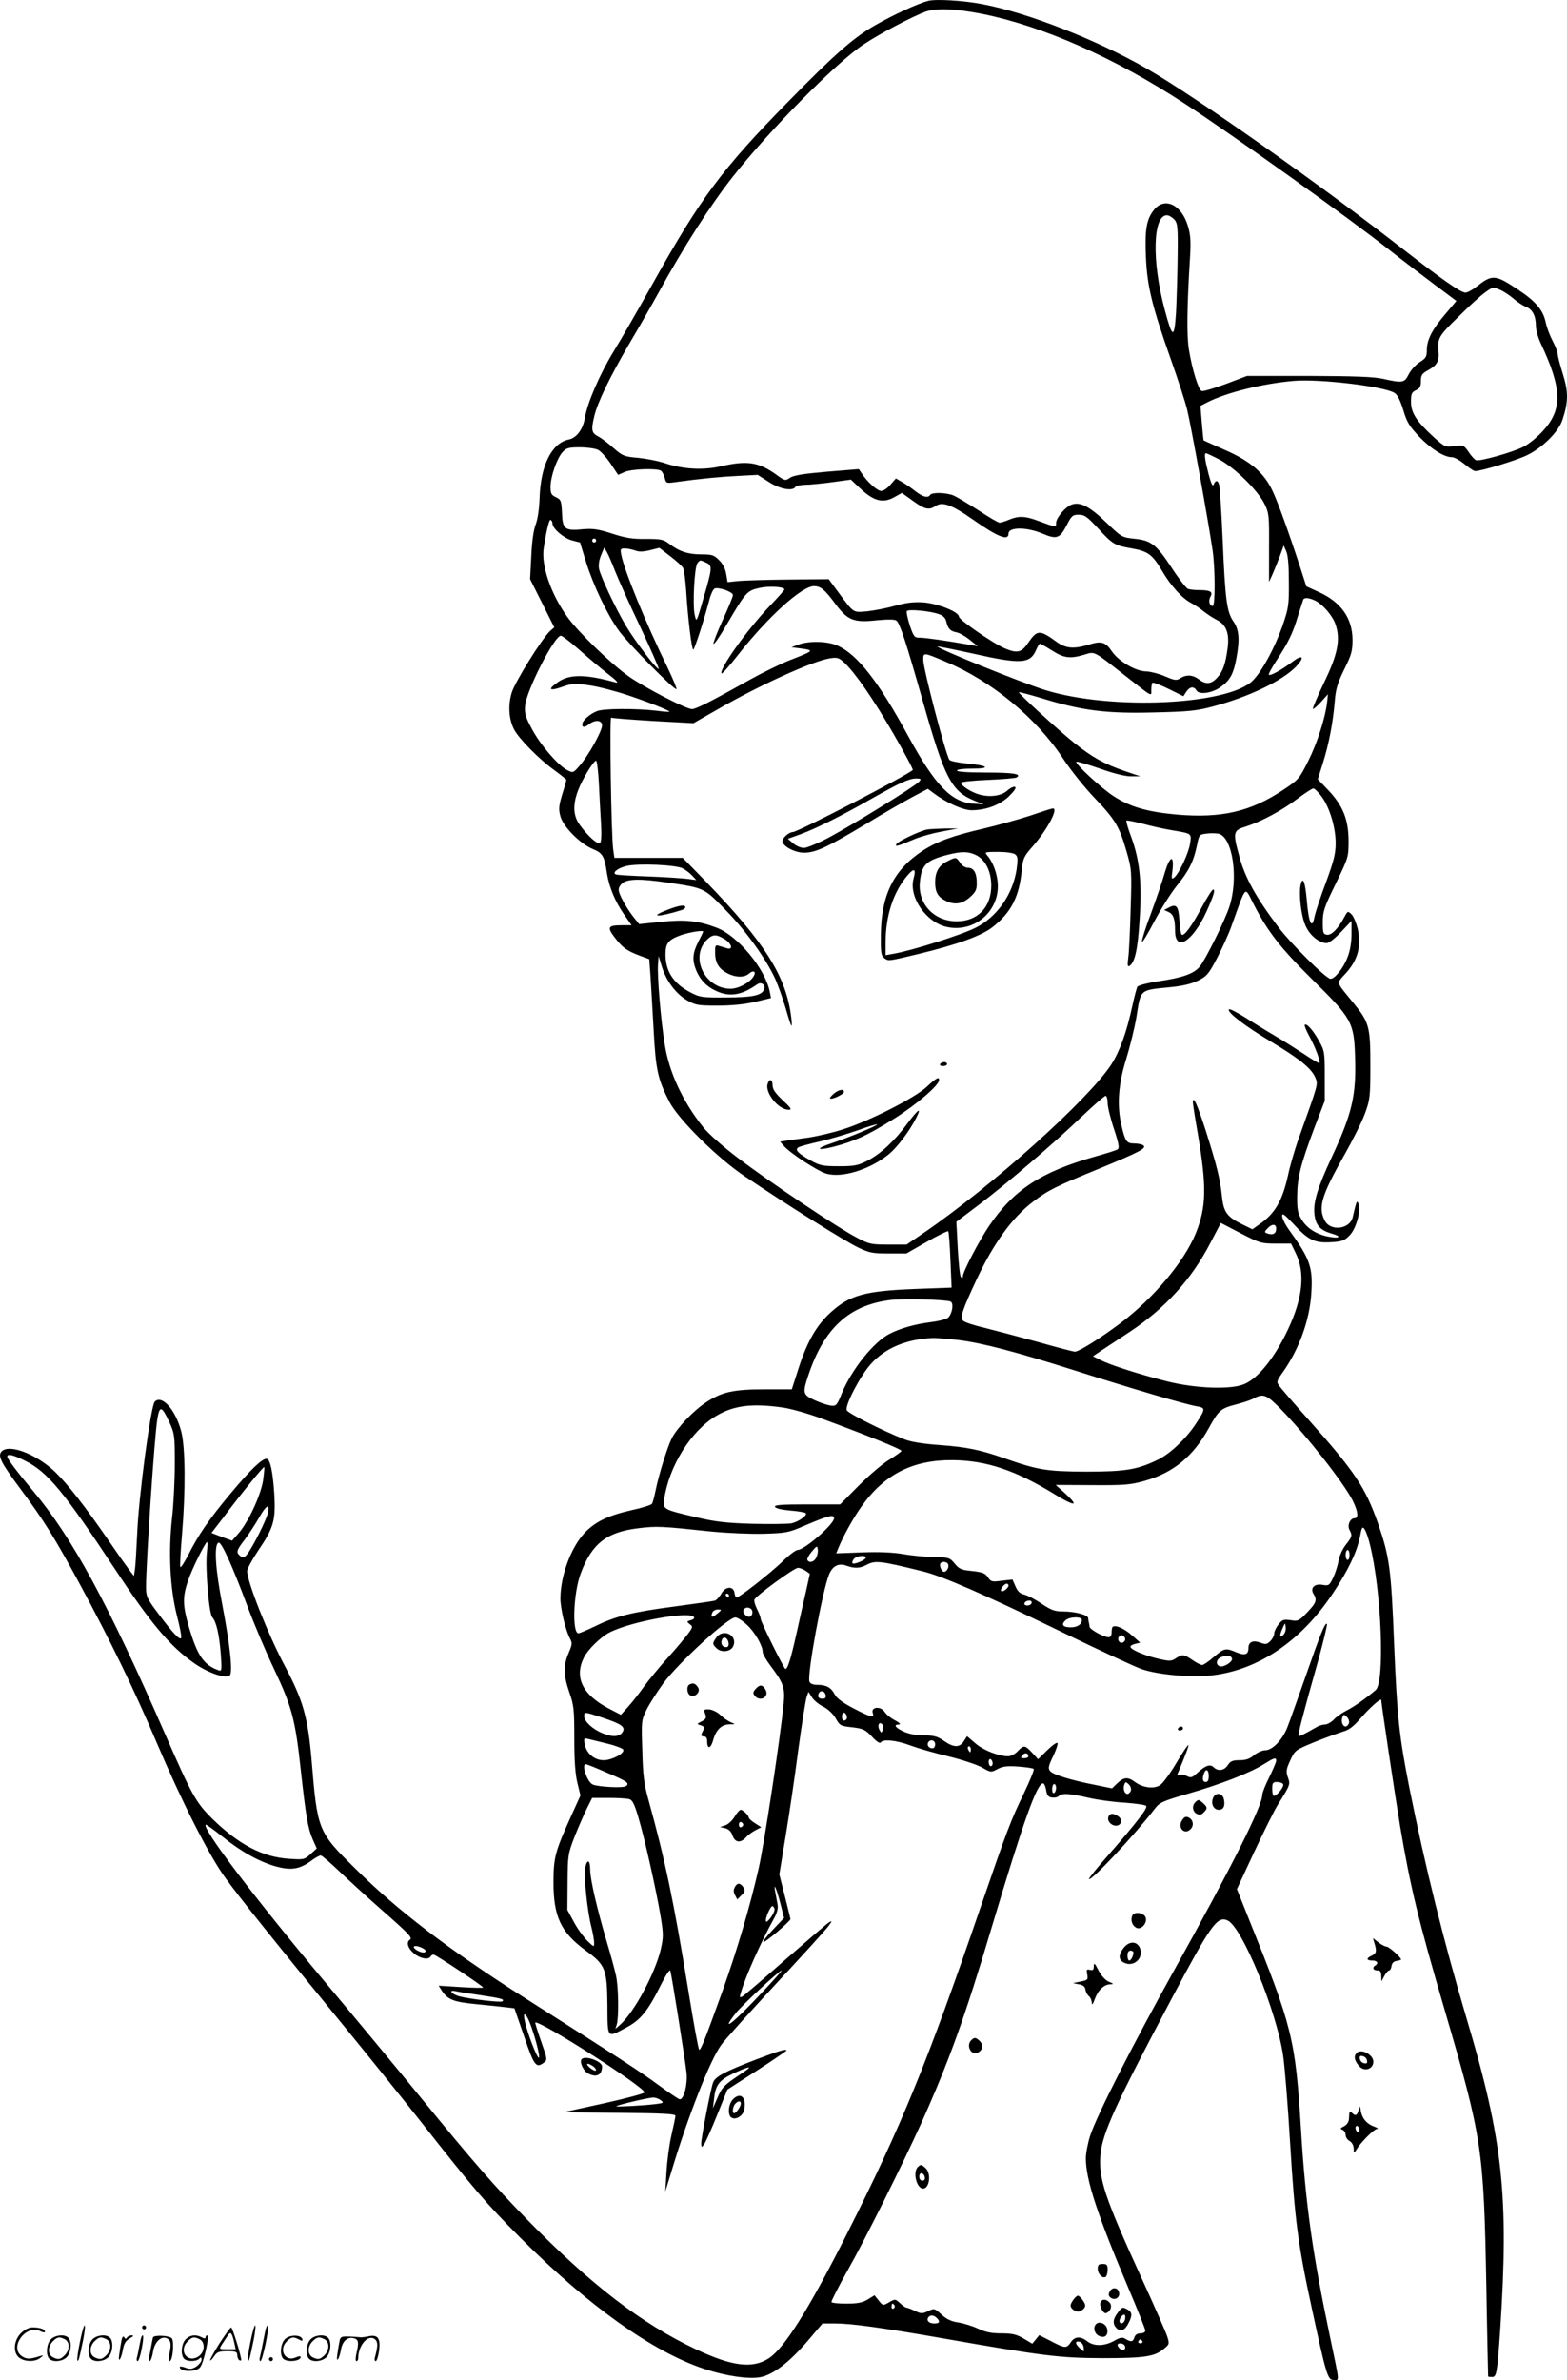 <svg version="1.0" xmlns="http://www.w3.org/2000/svg"
  viewBox="0 0 790.344 1200.089"
 preserveAspectRatio="xMidYMid meet">
<g transform="translate(-0.339,1200.55) scale(0.1,-0.1)"
fill="#000000" stroke="none">
<path d="M4685 12001 c-54 -14 -177 -71 -266 -122 -109 -62 -205 -146 -439
-385 -338 -344 -443 -486 -692 -932 -67 -119 -152 -268 -190 -329 -70 -115
-132 -258 -144 -332 -10 -60 -42 -104 -83 -112 -85 -18 -141 -131 -146 -294
-2 -55 -9 -107 -20 -135 -11 -29 -19 -87 -22 -160 l-6 -115 61 -121 61 -122
-21 -18 c-41 -38 -178 -258 -194 -312 -19 -64 -14 -134 12 -184 24 -47 128
-152 202 -205 34 -25 62 -47 62 -50 0 -3 -9 -36 -21 -73 -17 -58 -19 -74 -9
-111 15 -53 99 -138 164 -165 49 -20 58 -35 71 -124 11 -68 41 -141 85 -204
l39 -56 -47 0 c-73 0 -78 -9 -38 -62 39 -51 61 -67 128 -92 l46 -17 6 -82 c3
-45 10 -168 16 -273 11 -206 21 -250 81 -367 47 -88 241 -281 379 -373 216
-146 507 -328 570 -358 58 -28 75 -31 155 -31 l90 0 103 59 c56 32 105 56 108
53 3 -2 8 -67 11 -144 l6 -140 -187 -7 c-252 -10 -327 -31 -424 -119 -69 -63
-116 -144 -158 -272 l-37 -115 -137 0 c-157 0 -217 -13 -296 -66 -64 -42 -145
-128 -172 -180 -23 -46 -66 -185 -82 -264 -6 -30 -14 -60 -18 -67 -4 -6 -50
-21 -102 -32 -120 -27 -186 -59 -240 -117 -68 -74 -120 -216 -120 -329 0 -50
25 -156 46 -197 15 -28 14 -33 -5 -78 -27 -64 -26 -111 4 -198 23 -65 25 -87
25 -234 0 -113 5 -180 16 -224 l15 -62 -49 -108 c-78 -173 -87 -204 -87 -329
0 -174 37 -253 163 -345 99 -72 107 -92 109 -275 1 -172 -4 -166 97 -112 70
37 108 84 171 211 25 50 46 83 49 75 7 -20 74 -443 82 -514 6 -61 -13 -135
-34 -135 -5 0 -51 31 -103 69 -89 66 -206 142 -675 440 -389 247 -648 445
-860 656 -187 184 -190 192 -219 545 -19 218 -42 300 -135 475 -85 160 -190
425 -190 479 0 11 25 57 55 102 79 116 89 153 82 283 -7 114 -21 181 -39 181
-24 0 -81 -55 -179 -172 -109 -130 -167 -214 -218 -317 -18 -34 -35 -61 -38
-57 -3 3 1 74 8 158 19 222 18 447 -4 528 -29 108 -97 184 -133 148 -20 -20
-82 -484 -89 -673 -4 -77 -8 -155 -11 -173 l-5 -33 -18 23 c-10 13 -56 77
-101 143 -130 189 -215 297 -279 359 -97 92 -236 144 -271 101 -18 -22 -1 -56
95 -185 119 -159 177 -253 302 -484 157 -291 274 -532 384 -791 127 -299 264
-570 346 -684 73 -102 254 -327 591 -739 117 -143 294 -363 393 -488 276 -351
332 -416 504 -589 345 -346 669 -577 930 -664 108 -36 224 -53 283 -42 64 12
145 74 235 178 l79 93 62 0 c83 0 229 -20 539 -74 518 -91 593 -100 812 -101
214 0 264 8 311 49 26 21 26 24 14 62 -7 21 -63 149 -125 284 -191 418 -222
510 -211 633 10 107 76 252 360 787 197 371 229 416 281 392 73 -33 247 -456
280 -681 8 -53 24 -249 35 -436 24 -393 39 -512 109 -835 74 -343 81 -365 111
-365 30 0 31 -20 -19 220 -88 419 -123 667 -146 1045 -28 457 -44 517 -264
1062 l-59 148 87 187 c49 104 102 211 119 238 64 102 64 103 51 139 -10 29 -9
39 12 85 24 52 25 52 124 93 55 22 119 45 141 52 30 8 53 25 85 62 49 57 109
111 109 97 0 -18 71 -490 95 -635 52 -308 92 -474 225 -928 189 -647 197 -696
210 -1395 4 -247 9 -451 9 -452 1 -2 10 -3 20 -3 23 0 26 21 41 240 44 670 14
954 -170 1569 -114 384 -209 766 -289 1166 -50 254 -61 351 -76 717 -15 384
-23 442 -81 611 -64 182 -116 261 -349 522 -77 86 -145 165 -152 176 -12 16
-9 24 21 66 81 115 134 259 143 394 9 134 -5 175 -112 323 -19 26 -35 58 -35
70 0 17 11 9 58 -41 74 -81 107 -96 189 -91 54 3 68 8 93 34 33 33 59 126 45
160 -8 20 -10 14 -29 -68 -14 -61 -113 -73 -141 -17 -35 66 -16 127 96 326 45
79 93 175 107 215 25 68 27 84 27 243 0 194 -6 216 -86 314 -91 112 -87 94
-36 151 58 65 77 133 59 218 -7 31 -21 65 -31 76 -20 19 -20 19 -38 -14 -32
-59 -64 -91 -87 -88 -19 3 -21 9 -21 63 0 55 7 75 65 194 65 134 65 134 65
220 -1 106 -29 175 -104 254 l-51 53 25 80 c31 98 51 204 60 309 5 66 14 95
48 165 37 74 42 93 42 150 -1 109 -58 190 -172 241 l-61 28 -30 93 c-56 172
-114 333 -140 387 -42 91 -110 150 -237 206 -60 27 -111 49 -111 50 -1 0 -5
39 -9 87 l-7 87 33 17 c97 50 283 96 439 109 130 11 456 -28 507 -61 15 -9 29
-38 44 -86 18 -61 30 -81 81 -135 60 -62 125 -103 165 -103 12 0 40 -16 63
-35 23 -19 47 -35 53 -35 32 0 209 54 262 80 79 38 160 119 179 179 30 91 30
140 2 230 -14 45 -26 90 -26 100 0 10 -11 39 -25 66 -14 26 -31 70 -36 97 -14
61 -49 103 -139 163 -116 77 -130 78 -211 14 -20 -16 -45 -29 -54 -29 -24 0
-110 60 -310 215 -427 333 -1052 773 -1299 915 -250 144 -599 281 -826 324
-97 19 -237 27 -275 17z m274 -66 c306 -62 666 -221 1015 -449 240 -156 832
-579 1041 -744 66 -52 168 -130 227 -174 l107 -80 -54 -64 c-68 -79 -95 -132
-95 -183 0 -34 -5 -42 -35 -61 -20 -12 -45 -40 -56 -61 -22 -44 -30 -46 -129
-24 -48 11 -144 14 -376 15 l-311 0 -108 -41 c-59 -22 -114 -38 -121 -35 -16
6 -48 109 -64 208 -12 73 -10 216 6 475 4 67 2 105 -10 145 -31 109 -115 152
-170 88 -40 -48 -49 -100 -43 -240 6 -147 31 -249 127 -520 34 -96 71 -209 81
-250 18 -72 106 -558 128 -707 14 -93 14 -283 1 -283 -17 0 -23 27 -11 48 13
24 -2 32 -59 32 -21 0 -46 3 -55 6 -9 4 -46 51 -81 105 -78 119 -105 140 -190
148 -63 7 -64 8 -141 82 -84 81 -132 106 -175 90 -32 -12 -78 -67 -78 -93 0
-22 2 -23 -90 11 -66 25 -99 26 -147 6 -19 -8 -41 -15 -48 -15 -7 0 -55 28
-106 62 -52 33 -108 67 -126 75 -38 15 -109 17 -118 3 -11 -17 -36 -11 -74 18
-20 16 -50 37 -68 47 l-31 18 -27 -31 c-15 -18 -36 -32 -47 -32 -20 0 -70 45
-98 88 l-15 22 -160 -13 c-116 -10 -167 -18 -186 -30 -25 -17 -27 -16 -66 12
-92 67 -150 76 -285 45 -88 -20 -187 -15 -278 15 -35 12 -98 24 -139 28 -69 6
-77 9 -123 49 -26 24 -62 51 -78 59 -33 17 -36 32 -19 103 17 70 76 192 176
364 50 84 116 200 148 258 128 233 263 443 375 585 189 239 521 575 660 667
83 55 241 138 310 164 55 20 152 16 289 -11z m967 -1036 c17 -19 19 -37 17
-188 -1 -91 -5 -218 -8 -281 -9 -136 -18 -133 -58 17 -65 244 -59 473 12 473
10 0 26 -10 37 -21z m1712 -400 c19 -17 47 -35 62 -41 32 -11 50 -45 50 -96 0
-20 11 -59 24 -87 109 -230 111 -335 11 -443 -29 -32 -74 -68 -99 -80 -55 -28
-220 -74 -238 -67 -7 3 -24 21 -37 41 -24 35 -27 36 -72 30 -46 -6 -48 -5
-105 46 -87 80 -114 122 -114 178 0 40 4 48 25 58 20 9 25 19 25 46 0 30 5 38
40 57 41 23 53 45 49 90 -6 69 -1 79 99 176 53 53 114 109 136 124 37 27 40
28 73 14 20 -8 51 -29 71 -46z m-4618 -762 c14 -7 42 -38 63 -69 l38 -57 34
15 c36 15 161 19 182 6 6 -4 15 -20 19 -36 7 -28 8 -28 58 -21 123 17 228 27
316 31 l95 5 55 -35 c54 -36 121 -49 135 -26 3 6 25 10 48 11 23 0 85 6 137
13 l95 13 51 -48 c65 -60 111 -72 167 -41 l39 22 56 -40 c60 -44 81 -48 116
-25 33 22 82 4 183 -67 130 -91 183 -112 183 -73 0 33 90 34 171 0 73 -31 88
-25 124 45 23 45 29 50 59 50 30 0 43 -10 98 -69 74 -81 84 -86 171 -101 82
-15 103 -31 152 -114 44 -75 102 -139 148 -162 17 -9 45 -28 61 -41 16 -13 46
-33 66 -43 48 -24 65 -68 55 -143 -10 -77 -24 -119 -53 -149 -30 -33 -57 -35
-92 -8 -30 23 -63 25 -93 6 -20 -13 -28 -12 -77 9 -30 13 -73 24 -95 25 -53 0
-138 50 -173 100 -33 49 -53 55 -117 35 -76 -23 -116 -19 -161 13 -87 63 -99
63 -145 -4 -33 -49 -55 -54 -115 -29 -59 24 -234 145 -234 161 0 24 -105 66
-179 72 -49 3 -86 -1 -143 -17 -42 -12 -105 -24 -141 -28 -73 -6 -65 -12 -146
97 l-48 65 -209 -2 c-115 -1 -230 -5 -255 -8 l-46 -5 -7 41 c-4 26 -17 52 -36
70 -25 26 -36 29 -90 29 -66 0 -112 15 -162 54 -29 22 -42 24 -118 24 -67 -1
-103 5 -170 27 -68 22 -96 26 -144 22 -94 -9 -105 -1 -108 80 -3 63 -5 69 -30
81 -24 11 -28 19 -28 53 0 51 33 146 62 176 18 20 31 23 87 23 36 0 77 -6 91
-13z m3134 -49 c76 -40 194 -156 227 -223 23 -47 24 -59 23 -222 l0 -172 19
42 c10 23 27 65 37 92 l18 50 13 -30 c9 -20 13 -74 13 -155 1 -116 -2 -132
-32 -220 -38 -108 -101 -226 -149 -275 -121 -125 -717 -152 -1048 -49 -122 38
-551 212 -543 220 2 1 82 -15 178 -36 244 -55 290 -52 320 20 7 16 15 30 19
30 3 0 31 -16 61 -35 60 -38 90 -42 161 -21 55 17 45 22 199 -99 153 -120 140
-112 140 -78 0 16 3 32 6 36 3 3 40 -11 81 -31 l75 -37 15 23 c18 26 38 28 51
6 14 -24 84 -13 127 21 43 32 60 64 74 140 18 97 14 144 -14 186 -34 48 -42
107 -55 414 -6 138 -14 260 -17 273 -6 26 -18 29 -28 5 -5 -13 -13 2 -26 52
-19 73 -23 105 -13 105 3 0 34 -14 68 -32z m-3364 -323 c0 -24 56 -73 97 -84
l42 -11 30 -98 c37 -118 107 -266 166 -347 47 -65 281 -302 290 -294 3 3 -18
52 -45 109 -108 220 -219 491 -233 568 -6 29 -4 32 18 32 13 0 36 -5 51 -10
20 -8 41 -7 75 1 l48 12 56 -43 c31 -24 60 -50 64 -59 5 -9 11 -59 15 -111 9
-145 28 -300 36 -300 6 0 54 147 82 254 7 27 19 51 26 54 21 8 92 -17 92 -33
0 -8 -23 -64 -51 -125 -28 -61 -49 -115 -47 -121 2 -6 34 40 70 103 93 158 99
165 162 179 49 11 126 6 126 -8 0 -3 -34 -41 -75 -84 -111 -116 -252 -313
-243 -339 2 -6 39 36 83 92 151 193 323 348 384 348 35 -1 53 -16 109 -91 61
-82 92 -94 210 -81 56 5 88 5 97 -2 17 -14 48 -107 130 -396 114 -404 147
-467 271 -515 l39 -15 -52 3 c-112 8 -192 91 -329 341 -150 276 -256 411 -356
456 -50 23 -145 25 -198 5 l-35 -13 54 -7 c62 -9 60 -11 -66 -60 -47 -19 -135
-62 -196 -96 -200 -112 -272 -148 -293 -149 -30 0 -239 108 -321 166 -90 64
-254 223 -309 300 -83 116 -132 260 -118 347 15 97 28 146 35 141 5 -3 9 -11
9 -19z m220 -85 c0 -5 -4 -10 -10 -10 -5 0 -10 5 -10 10 0 6 5 10 10 10 6 0
10 -4 10 -10z m96 -155 c15 -38 71 -164 126 -279 54 -115 96 -211 94 -213 -8
-8 -123 144 -167 219 -54 92 -125 244 -134 284 -4 21 0 46 10 70 l16 39 14
-25 c8 -14 26 -56 41 -95z m460 43 c32 -15 30 -27 -18 -191 -32 -111 -32 -111
-41 -71 -11 51 -1 242 14 260 14 17 12 17 45 2z m3073 -192 c39 -21 87 -77
101 -121 25 -75 10 -150 -58 -290 -34 -71 -59 -131 -57 -134 3 -2 21 13 41 35
l35 39 -4 -40 c-9 -78 -50 -207 -96 -298 -44 -88 -49 -94 -125 -144 -164 -110
-312 -144 -536 -125 -151 14 -235 38 -320 93 -62 40 -197 165 -188 174 2 2 56
-13 119 -35 70 -25 131 -40 159 -39 l45 0 -80 27 c-103 36 -163 69 -254 142
-81 65 -284 251 -279 255 2 2 55 -12 118 -31 202 -62 324 -77 560 -71 177 4
218 8 300 30 178 47 349 128 419 200 48 50 35 66 -19 24 -52 -39 -110 -71
-117 -64 -3 3 15 36 40 74 61 94 81 136 107 223 13 41 25 78 27 83 7 11 31 8
62 -7z m-1901 -67 c22 -7 34 -19 38 -37 9 -37 20 -49 52 -55 15 -3 45 -20 67
-38 l40 -32 -40 7 c-118 21 -224 36 -251 36 -29 0 -32 4 -52 62 -11 35 -18 67
-15 72 7 11 117 1 161 -15z m-1813 -180 c44 -39 109 -94 145 -122 42 -32 56
-47 40 -43 -152 42 -233 43 -291 3 -54 -37 -47 -48 17 -26 53 19 66 20 139 9
44 -6 132 -29 195 -50 105 -35 210 -77 210 -83 0 -2 -30 0 -67 5 -107 12 -265
11 -298 -2 -36 -14 -75 -48 -75 -67 0 -17 12 -17 36 2 30 23 64 19 64 -7 0
-29 -68 -151 -112 -202 -34 -39 -34 -39 -65 -23 -47 25 -137 130 -178 209 -32
59 -37 78 -33 117 8 78 148 351 180 351 7 0 49 -32 93 -71z m1850 -61 c229
-96 456 -283 590 -487 38 -58 110 -148 161 -201 104 -109 123 -142 160 -270
25 -87 26 -96 20 -287 -3 -109 -8 -220 -12 -247 -5 -37 -3 -47 6 -41 27 17 42
83 51 231 13 187 1 300 -41 416 -17 45 -28 83 -25 86 2 2 39 -5 82 -16 43 -12
107 -26 143 -32 106 -18 103 -16 96 -66 -6 -47 -55 -152 -80 -173 -14 -11 -15
-7 -9 37 9 79 -13 73 -38 -10 -11 -40 -43 -133 -70 -207 -28 -73 -48 -138 -46
-144 2 -6 29 39 61 100 32 61 83 142 113 180 63 77 86 124 103 204 11 55 12
57 48 61 20 3 47 2 60 0 72 -14 104 -226 55 -371 -23 -70 -121 -267 -149 -300
-30 -36 -88 -56 -212 -74 -52 -8 -98 -20 -102 -27 -4 -7 -15 -49 -25 -94 -29
-135 -63 -229 -106 -297 -114 -176 -605 -617 -948 -851 l-85 -58 -92 0 c-87 0
-97 2 -161 36 -93 48 -439 280 -598 401 -73 55 -149 122 -175 155 -103 129
-172 276 -194 418 -20 124 -38 343 -34 400 l3 45 17 -55 c23 -72 69 -134 126
-168 44 -25 55 -27 157 -27 73 0 136 7 188 19 l79 19 -6 31 c-23 117 -162 284
-269 324 -92 35 -159 42 -281 29 l-109 -11 -24 30 c-30 36 -69 102 -77 131 -5
15 -1 28 13 42 26 26 92 27 233 6 184 -27 182 -26 290 -137 102 -103 209 -253
253 -352 14 -32 37 -97 51 -144 29 -101 36 -113 28 -46 -25 206 -132 376 -433
687 l-114 117 -172 0 -173 0 -6 43 c-10 76 -19 670 -10 664 5 -3 100 -10 212
-17 l203 -11 112 64 c215 125 488 249 576 263 37 6 46 3 73 -22 56 -53 144
-180 248 -359 56 -97 100 -179 97 -182 -28 -27 -579 -313 -605 -313 -19 0 -52
-29 -52 -46 0 -25 61 -58 109 -58 59 0 115 27 311 144 85 52 191 113 234 136
l79 42 31 -23 c62 -47 147 -85 190 -85 73 0 146 28 191 73 26 26 36 42 27 45
-7 2 -24 -6 -37 -18 -29 -27 -87 -36 -141 -21 -41 11 -94 45 -94 60 0 4 61 11
135 14 75 3 140 9 145 12 29 18 -16 25 -151 25 -93 0 -149 4 -149 10 0 6 33
10 78 10 97 0 79 16 -30 26 -43 4 -81 12 -86 18 -18 24 -132 459 -132 504 0
39 0 39 115 -10z m-1751 -615 c3 -65 8 -157 11 -205 3 -56 1 -89 -6 -94 -12
-7 -60 35 -100 90 -35 47 -38 102 -10 176 21 56 78 150 91 150 4 0 11 -53 14
-117z m1616 12 c-19 -23 -337 -219 -455 -282 -55 -29 -112 -53 -127 -53 -15 0
-39 10 -54 23 l-27 23 64 23 c79 29 207 93 358 179 144 81 189 102 225 102 24
0 27 -2 16 -15z m2030 -77 c40 -55 70 -155 70 -234 0 -52 -9 -89 -49 -198 -28
-74 -53 -151 -57 -170 -13 -72 -30 -37 -40 84 -8 89 -19 118 -30 77 -11 -46 1
-159 24 -209 21 -49 69 -88 107 -88 11 0 43 25 72 56 l53 56 0 -66 c0 -41 -7
-85 -20 -117 -20 -54 -64 -109 -86 -109 -22 0 -201 178 -263 261 -111 146
-168 249 -196 353 -35 127 -33 134 35 155 75 24 182 81 260 141 36 27 71 49
77 50 7 0 26 -19 43 -42z m-3223 -361 c15 -8 37 -25 48 -37 l20 -22 -45 6
c-25 3 -112 9 -195 12 -82 3 -156 7 -164 10 -23 7 6 32 52 43 59 14 248 6 284
-12z m2880 -182 c70 -137 137 -222 295 -378 201 -198 211 -217 216 -394 6
-192 -15 -282 -118 -503 -71 -152 -94 -228 -87 -287 6 -55 28 -80 85 -97 58
-16 42 -28 -20 -15 -60 13 -106 44 -132 89 -17 28 -21 51 -20 115 1 96 18 160
86 342 l53 138 0 125 c0 119 -1 127 -29 177 -30 54 -62 90 -72 81 -3 -3 8 -30
24 -59 30 -55 57 -127 50 -134 -2 -2 -37 18 -78 46 -41 27 -106 68 -145 91
-38 22 -105 63 -148 91 -43 27 -81 47 -85 43 -12 -13 77 -82 209 -161 147 -88
206 -136 226 -182 15 -37 18 -24 -87 -318 -17 -49 -41 -130 -51 -179 -28 -125
-65 -189 -141 -242 l-38 -27 -55 27 c-74 37 -91 61 -99 143 -9 85 -25 150 -82
330 -42 130 -64 179 -64 139 0 -8 11 -79 25 -158 45 -267 43 -368 -10 -500
-58 -143 -213 -328 -380 -454 -100 -75 -210 -144 -230 -144 -8 0 -92 22 -187
49 -95 26 -216 58 -268 71 -52 12 -101 28 -109 36 -17 15 -5 52 69 210 85 181
180 312 285 391 76 58 113 76 335 167 204 84 240 103 219 117 -8 5 -28 9 -46
9 -37 0 -45 11 -63 90 -24 101 -16 211 24 337 19 62 42 156 51 209 23 144 13
136 172 152 61 6 107 17 139 33 44 22 54 33 96 114 26 50 60 124 74 165 76
210 63 198 111 105z m-2777 -137 c0 -2 -11 -25 -25 -52 -29 -57 -31 -92 -10
-144 21 -49 52 -81 100 -103 68 -32 129 -22 207 33 21 15 44 -2 35 -26 -12
-30 -60 -40 -192 -40 -122 -1 -133 1 -180 26 -85 44 -125 106 -125 191 0 57
15 75 80 98 46 15 110 25 110 17z m108 -38 c36 -22 45 -56 12 -46 -11 3 -29 9
-40 12 -18 6 -20 2 -20 -32 0 -52 18 -83 60 -105 43 -23 88 -24 112 -2 22 19
37 9 22 -15 -20 -32 -76 -62 -116 -62 -127 0 -205 154 -123 243 31 32 49 34
93 7z m1932 -826 c0 -19 14 -78 32 -131 25 -76 28 -97 18 -103 -7 -5 -56 -20
-109 -35 -277 -78 -415 -168 -541 -354 -50 -75 -130 -228 -130 -250 0 -10 -3
-12 -10 -5 -5 5 -12 70 -16 144 l-7 135 114 86 c146 111 373 305 516 442 62
59 117 107 123 107 5 0 10 -16 10 -36z m848 -709 l77 0 23 -47 c49 -99 37
-226 -38 -385 -67 -143 -151 -248 -222 -277 -66 -28 -241 -22 -383 13 -140 35
-288 82 -342 109 l-37 19 40 27 c21 14 86 57 144 95 179 118 314 266 410 453
l51 97 100 -52 c95 -49 103 -52 177 -52z m2 76 c0 -25 -15 -34 -41 -26 -19 6
-20 8 -3 26 22 25 44 24 44 0z m-1643 -368 c18 -7 10 -60 -11 -81 -7 -7 -46
-18 -87 -23 -79 -10 -152 -30 -209 -59 -80 -41 -189 -177 -240 -298 -25 -63
-29 -67 -56 -64 -16 2 -53 14 -81 27 -61 28 -63 35 -32 128 79 235 204 350
409 377 65 9 279 3 307 -7z m38 -194 c119 -14 297 -61 590 -154 289 -92 555
-170 612 -180 48 -8 48 -12 -3 -90 -48 -73 -128 -149 -189 -179 -105 -51 -164
-61 -365 -61 -197 1 -242 8 -415 69 -118 41 -185 55 -320 65 -86 6 -147 16
-180 29 -112 44 -286 132 -291 147 -10 24 69 175 122 233 72 81 181 126 314
131 19 0 76 -4 125 -10z m1626 -346 c133 -137 318 -372 365 -464 27 -55 31
-89 9 -89 -22 0 -38 -36 -25 -59 15 -28 13 -34 -19 -75 -16 -20 -32 -55 -36
-79 -4 -23 -16 -62 -27 -85 -19 -41 -23 -43 -53 -38 -41 8 -65 -15 -47 -45 20
-31 14 -46 -32 -94 -41 -43 -46 -45 -83 -39 -35 5 -42 3 -61 -21 -12 -15 -22
-36 -22 -46 0 -11 -9 -28 -19 -38 -17 -17 -24 -18 -49 -9 -39 15 -62 5 -62
-27 0 -33 -18 -39 -63 -20 -52 22 -60 20 -112 -25 -25 -22 -52 -40 -58 -40 -7
0 -29 11 -49 25 -44 30 -51 30 -84 9 -22 -15 -32 -15 -81 -4 -65 14 -138 43
-147 59 -4 6 5 13 21 17 l27 7 -42 37 c-39 35 -84 54 -97 42 -3 -3 -5 -16 -5
-29 0 -14 -6 -23 -15 -23 -24 0 -95 39 -96 53 -1 6 -2 17 -4 22 -1 6 -3 15 -3
22 -3 16 -66 33 -127 33 -42 0 -60 7 -108 39 -32 22 -71 42 -87 46 -22 5 -34
16 -45 42 l-15 34 -54 -6 c-50 -7 -55 -5 -70 18 -14 20 -27 25 -79 31 -54 5
-66 10 -88 37 -25 30 -29 32 -105 33 -43 1 -113 8 -154 15 -50 9 -119 12 -207
9 l-132 -5 9 22 c21 55 76 155 116 211 117 166 261 239 464 237 169 -2 316
-51 516 -174 46 -29 88 -49 92 -44 4 4 -15 26 -42 50 l-48 43 183 -1 c164 -1
193 1 267 22 144 41 244 123 323 267 49 89 60 98 137 118 35 9 75 22 90 31 47
25 64 18 133 -52z m-2514 6 c45 -6 133 -31 208 -59 225 -83 395 -152 395 -160
0 -4 -28 -24 -62 -45 -35 -21 -104 -81 -155 -132 l-92 -93 -166 0 c-129 0
-166 -3 -163 -12 3 -8 32 -15 76 -19 39 -3 75 -9 79 -13 11 -11 -37 -45 -74
-52 -18 -3 -105 -4 -195 -2 -131 4 -185 10 -278 32 -172 40 -173 41 -167 90
24 168 135 347 264 423 88 52 179 63 330 42z m-3091 -71 c28 -61 29 -69 29
-213 0 -82 -6 -206 -14 -275 -19 -172 -10 -353 24 -488 15 -57 25 -108 22
-115 -5 -15 -44 26 -118 126 -55 73 -59 83 -59 132 0 119 43 767 57 845 11 69
22 67 59 -12z m-724 -199 c112 -57 193 -154 451 -545 180 -273 277 -389 400
-475 67 -47 154 -78 178 -63 18 11 4 146 -36 356 -36 183 -43 307 -19 315 14
5 69 -116 144 -317 34 -91 95 -235 136 -321 89 -188 107 -255 134 -504 26
-236 36 -298 61 -355 l20 -45 -32 -29 c-31 -28 -35 -28 -109 -23 -133 9 -251
71 -385 201 -82 81 -103 117 -238 426 -289 661 -469 993 -667 1228 -82 98
-130 162 -130 173 0 16 30 9 92 -22z m1198 -100 c-12 -74 -73 -206 -122 -263
l-34 -39 -52 19 -52 20 57 74 c95 127 205 262 209 258 2 -2 -1 -33 -6 -69z
m25 -161 c-8 -36 -74 -169 -104 -208 -16 -20 -21 -22 -35 -11 -23 19 -21 28
23 85 21 29 53 77 71 109 36 64 55 74 45 25z m2855 -28 c0 -30 -149 -160 -184
-160 -9 0 -45 -27 -79 -61 -62 -59 -215 -179 -229 -179 -4 0 -8 10 -10 23 -5
36 -44 35 -66 -2 -9 -17 -24 -33 -32 -36 -8 -3 -101 -16 -205 -30 -213 -28
-298 -49 -401 -100 -40 -19 -77 -35 -83 -35 -33 0 -26 201 11 301 56 151 131
210 293 229 92 11 113 10 367 -17 84 -8 198 -13 265 -11 109 3 125 6 203 40
122 52 150 59 150 38z m2703 -133 c58 -233 76 -692 29 -733 -45 -39 -111 -86
-148 -104 -23 -12 -52 -32 -64 -46 -13 -13 -33 -24 -44 -24 -12 0 -31 -6 -42
-13 -67 -38 -86 -48 -91 -44 -4 5 17 90 99 380 27 99 47 181 44 184 -9 9 -33
-50 -105 -257 -40 -113 -81 -230 -93 -260 -24 -65 -76 -120 -114 -120 -14 0
-39 -11 -56 -25 -21 -18 -41 -25 -73 -25 -35 0 -46 -5 -59 -25 -18 -28 -50
-32 -72 -10 -18 17 -42 8 -85 -32 -23 -21 -30 -23 -49 -13 -12 6 -28 9 -37 6
-10 -4 -13 -2 -10 6 42 99 57 141 54 144 -2 3 -30 -38 -61 -91 -31 -52 -68
-103 -82 -111 -30 -20 -87 -13 -126 16 -36 27 -56 25 -89 -6 l-27 -26 -83 17
c-119 23 -214 52 -229 70 -11 13 -9 26 15 75 16 33 25 63 22 67 -4 4 -28 -13
-52 -37 l-46 -45 -30 33 c-36 39 -43 39 -73 7 -13 -14 -34 -25 -48 -25 -48 0
-125 30 -165 65 l-42 36 -17 -26 c-21 -32 -50 -32 -99 2 -33 23 -51 28 -100
28 -38 0 -77 7 -103 19 -44 20 -54 36 -24 36 10 1 2 9 -20 21 -21 10 -45 30
-53 43 -20 30 -69 25 -60 -5 9 -28 -7 -24 -96 22 -54 28 -85 51 -95 70 -18 35
-42 49 -87 49 -23 0 -37 6 -41 16 -13 33 66 461 99 541 18 43 48 58 87 44 42
-15 68 -14 102 4 44 23 66 21 281 -32 97 -23 306 -114 690 -300 197 -96 385
-183 417 -194 88 -29 249 -43 356 -31 234 28 448 173 607 412 78 117 121 207
137 284 9 50 13 56 23 42 7 -9 20 -45 28 -79z m-5866 -38 c-9 -77 10 -309 27
-328 21 -24 35 -86 43 -185 6 -85 5 -89 -13 -82 -75 28 -106 75 -149 222 -30
105 -31 146 -4 227 19 58 88 197 97 197 3 0 2 -23 -1 -51z m3073 -28 c-11 -22
-35 -28 -44 -12 -4 5 6 24 21 42 26 31 28 32 31 12 2 -12 -2 -31 -8 -42z
m2690 14 c0 -14 -4 -25 -10 -25 -5 0 -10 11 -10 25 0 14 5 25 10 25 6 0 10
-11 10 -25z m-2440 -14 c0 -11 -59 -36 -67 -28 -3 4 0 13 7 22 13 16 60 21 60
6z m414 -30 c9 -14 -4 -41 -19 -41 -13 0 -27 35 -17 44 8 9 30 7 36 -3z m-717
-36 l21 -15 -18 -82 c-11 -46 -33 -146 -50 -222 -29 -129 -44 -176 -55 -176
-7 0 -125 238 -125 253 0 7 -8 29 -18 48 -10 20 -16 41 -14 48 6 19 201 161
220 161 10 0 27 -7 39 -15z m1023 -74 c0 -13 -29 -35 -37 -28 -7 8 15 37 28
37 5 0 9 -4 9 -9z m-1410 -51 c0 -5 -2 -10 -4 -10 -3 0 -8 5 -11 10 -3 6 -1
10 4 10 6 0 11 -4 11 -10z m1525 -41 c-8 -12 -35 -12 -35 0 0 11 22 20 33 14
4 -2 5 -9 2 -14z m-1408 -35 c3 -8 1 -20 -6 -27 -14 -14 -47 15 -37 32 10 16
36 13 43 -5z m-176 -15 c-26 -22 -35 -20 -25 5 3 9 16 16 28 16 21 -1 21 -1
-3 -21z m-117 -18 c3 -5 -4 -12 -17 -15 -20 -6 -21 -7 -5 -20 17 -12 16 -16
-11 -52 -16 -21 -61 -75 -101 -119 -40 -44 -93 -109 -119 -144 -25 -36 -62
-82 -81 -103 l-35 -39 -60 31 c-134 70 -177 158 -126 259 21 41 83 101 128
125 109 56 407 110 427 77z m265 -37 c40 -35 81 -106 81 -138 0 -9 17 -40 39
-69 67 -89 74 -111 67 -191 -16 -167 -98 -709 -127 -835 -44 -193 -108 -408
-182 -616 -87 -241 -108 -295 -117 -295 -4 0 -28 132 -54 293 -74 454 -118
664 -202 967 -22 78 -28 123 -31 248 -5 150 -5 153 22 208 15 30 53 89 84 132
80 107 325 331 363 332 10 0 36 -16 57 -36z m1691 23 c0 -22 -23 -37 -56 -37
-39 0 -50 13 -28 34 19 20 84 22 84 3z m1016 -75 c-19 -20 -21 -4 -3 35 12 27
12 27 15 4 2 -13 -3 -31 -12 -39z m-800 -13 c10 -17 -13 -36 -27 -22 -12 12
-4 33 11 33 5 0 12 -5 16 -11z m541 -106 c6 -16 -43 -47 -62 -39 -22 8 -18 35
8 46 28 11 49 9 54 -7z m-2049 -186 c2 -12 -3 -17 -17 -17 -12 0 -21 6 -21 13
0 31 32 34 38 4z m-12 -57 c25 -13 50 -37 63 -60 20 -35 24 -38 83 -44 56 -7
66 -12 99 -47 22 -24 40 -36 44 -30 11 19 80 12 151 -15 38 -14 125 -39 193
-55 68 -17 144 -42 168 -56 43 -25 45 -25 77 -8 26 14 48 17 105 13 39 -3 75
-8 78 -12 4 -3 -19 -59 -50 -124 -65 -134 -84 -184 -214 -562 -275 -802 -402
-1112 -679 -1660 -190 -376 -313 -573 -392 -625 -82 -54 -184 -42 -367 44
-278 131 -533 328 -855 657 -171 176 -259 276 -527 604 -110 135 -332 403
-493 595 -359 429 -618 771 -599 790 3 2 40 -25 84 -60 94 -76 186 -127 271
-151 75 -20 117 -14 173 26 22 17 46 30 52 30 6 0 52 -40 102 -88 51 -48 144
-133 207 -188 137 -120 155 -140 141 -149 -20 -12 -11 -43 20 -69 31 -26 73
-34 84 -16 3 6 10 10 15 10 11 0 250 -159 250 -166 0 -3 -50 -2 -112 2 l-112
7 15 -24 c31 -47 60 -58 174 -69 61 -6 129 -13 152 -16 l41 -5 49 -142 c50
-147 60 -161 98 -133 20 15 20 16 -12 107 -18 51 -31 94 -30 96 17 16 550
-324 551 -352 1 -5 -91 -30 -204 -55 l-205 -45 283 -3 c216 -2 282 -5 282 -15
0 -6 -9 -50 -20 -97 -11 -47 -22 -130 -25 -185 l-6 -100 35 115 c79 262 189
543 245 622 16 24 141 162 276 308 136 146 256 278 267 294 19 26 20 28 2 18
-10 -6 -109 -91 -219 -187 -110 -97 -208 -181 -217 -186 -14 -8 -16 -5 -8 19
24 83 99 251 166 372 17 30 23 54 19 73 -3 15 -8 42 -11 60 -12 59 6 21 25
-54 l19 -74 -55 -58 c-31 -32 -53 -61 -50 -64 6 -6 137 105 137 116 0 3 -13
55 -28 115 l-28 110 32 195 c18 108 47 304 64 436 18 132 37 251 42 265 l9 25
17 -27 c9 -15 35 -37 58 -48z m-1115 -55 c96 -32 118 -47 103 -72 -15 -25 -49
-28 -99 -8 -50 19 -95 60 -95 86 0 24 0 24 91 -6z m1232 11 c6 -15 -1 -26 -15
-26 -4 0 -8 9 -8 20 0 23 15 27 23 6z m2534 -40 c-4 -9 -11 -16 -17 -16 -15 0
-24 26 -16 47 6 15 8 15 23 1 9 -9 13 -24 10 -32z m-2351 -33 c-7 -17 -8 -17
-17 0 -12 21 -2 44 13 29 6 -6 8 -19 4 -29z m-1387 -70 c41 -10 76 -24 78 -30
7 -19 -58 -53 -99 -53 -46 0 -86 33 -95 79 -6 32 -5 34 18 28 13 -3 57 -14 98
-24z m1651 -3 c0 -11 -6 -20 -14 -20 -18 0 -29 16 -21 30 11 18 35 11 35 -10z
m180 -25 c0 -8 -2 -15 -4 -15 -2 0 -6 7 -10 15 -3 8 -1 15 4 15 6 0 10 -7 10
-15z m290 -36 c0 -5 -10 -9 -21 -9 -18 0 -19 2 -9 15 12 15 30 12 30 -6z
m-180 -35 c0 -8 -4 -14 -10 -14 -5 0 -10 9 -10 21 0 11 5 17 10 14 6 -3 10
-13 10 -21z m1430 13 c0 -7 -16 -44 -35 -83 -19 -38 -35 -77 -35 -88 0 -57
-154 -363 -445 -886 -211 -379 -390 -732 -423 -833 -12 -37 -22 -89 -22 -115
0 -107 59 -286 211 -645 49 -115 89 -216 89 -223 0 -8 -11 -14 -24 -14 -16 0
-27 -7 -31 -20 -7 -23 -17 -25 -45 -8 -16 10 -26 8 -58 -10 -49 -27 -101 -28
-135 -2 -34 27 -63 25 -83 -5 -21 -32 -30 -31 -100 6 l-59 30 -17 -21 -18 -22
-44 26 c-36 21 -57 26 -112 26 -50 0 -80 6 -118 24 -28 13 -73 27 -99 31 -35
5 -59 16 -85 40 -35 32 -37 32 -68 17 -30 -14 -36 -13 -67 2 -19 9 -39 16 -43
16 -4 0 -18 10 -31 22 -24 22 -25 22 -55 5 -31 -18 -32 -18 -53 9 l-21 26 -34
-21 c-27 -16 -51 -21 -107 -21 -39 0 -74 3 -76 8 -2 4 34 75 80 157 88 155
282 544 373 745 139 310 219 530 356 990 161 538 229 729 259 723 6 -1 12 -17
15 -35 4 -25 11 -34 29 -36 13 -2 28 1 34 7 16 16 54 14 149 -8 46 -11 128
-22 183 -25 55 -4 104 -11 109 -16 10 -10 -43 -79 -192 -250 -56 -63 -99 -117
-96 -119 11 -12 232 224 334 357 22 29 41 37 165 73 163 47 311 104 381 148
55 34 64 37 64 18z m-3380 -58 c108 -46 121 -55 100 -70 -14 -10 -136 -4 -166
8 -28 10 -60 103 -36 103 4 0 50 -18 102 -41z m3040 -19 c0 -20 -5 -30 -15
-30 -16 0 -19 17 -9 44 10 26 24 18 24 -14z m-393 -74 c-4 -9 -11 -16 -17 -16
-15 0 -24 26 -16 47 6 15 8 15 23 1 9 -9 13 -24 10 -32z m768 33 c7 -11 -31
-59 -47 -59 -4 0 -8 16 -8 35 0 30 3 35 24 35 14 0 28 -5 31 -11z m-1145 -18
c0 -11 -4 -23 -10 -26 -6 -4 -10 5 -10 19 0 14 5 26 10 26 6 0 10 -9 10 -19z
m-2154 -57 c17 -4 27 -24 47 -92 32 -107 89 -362 112 -497 15 -93 15 -106 1
-169 -29 -122 -134 -317 -206 -381 l-23 -20 7 22 c11 35 9 193 -4 248 -6 28
-26 102 -45 165 -50 169 -85 319 -85 368 0 50 -16 56 -25 9 -8 -40 11 -221 31
-298 8 -31 14 -67 14 -80 0 -22 -1 -22 -34 10 -19 19 -50 61 -68 95 l-33 61 1
140 c1 136 2 143 36 231 20 50 48 114 62 142 l26 52 83 0 c45 0 92 -3 103 -6z
m734 -557 c0 -18 -37 -70 -43 -60 -7 12 24 84 34 77 5 -3 9 -11 9 -17z m-1760
-208 c0 -12 -17 -11 -41 1 -30 17 -22 30 11 19 17 -6 30 -15 30 -20z m1698
-209 c-144 -154 -216 -211 -135 -107 29 38 221 217 233 217 3 0 -41 -50 -98
-110z m-1419 -15 c105 -16 120 -20 108 -31 -7 -7 -169 12 -219 26 -40 12 -54
34 -15 25 12 -3 69 -12 126 -20z m245 -135 c26 -64 56 -180 47 -180 -10 0 -57
123 -70 181 -12 51 2 50 23 -1z m661 -394 c18 -13 16 -15 -25 -20 -66 -8 -203
-15 -198 -11 6 7 160 43 184 44 11 1 29 -5 39 -13z m1180 -1035 c3 -5 1 -12
-5 -16 -5 -3 -10 1 -10 9 0 18 6 21 15 7z m213 -63 c19 -19 14 -28 -12 -28
-27 0 -41 14 -31 30 8 14 28 13 43 -2z m1037 -118 c3 -5 -1 -10 -10 -10 -9 0
-13 5 -10 10 3 6 8 10 10 10 2 0 7 -4 10 -10z m-296 -30 c3 -25 3 -25 -18 -6
-26 23 -27 39 -3 34 9 -2 19 -14 21 -28z m206 10 c11 -17 -5 -32 -21 -19 -8 6
-14 15 -14 20 0 12 27 11 35 -1z M5200 7893 c-58 -19 -163 -48 -234 -65 -156
-36 -239 -66 -310 -113 -146 -96 -208 -223 -210 -423 -1 -91 1 -105 18 -118
21 -15 16 -16 171 21 198 48 319 92 375 136 94 74 134 153 147 288 6 58 10 68
56 120 74 85 131 193 100 190 -5 0 -55 -16 -113 -36z m-274 -199 c47 -23 77
-82 77 -154 0 -109 -69 -180 -174 -180 -115 0 -197 88 -186 198 9 88 31 109
142 138 69 17 101 17 141 -2z m197 4 c14 -11 15 -22 8 -75 -19 -127 -99 -242
-208 -296 -71 -36 -324 -116 -415 -131 l-38 -7 0 63 c0 136 38 253 109 338 35
41 46 36 32 -15 -25 -93 64 -222 170 -244 145 -30 274 91 253 237 -7 49 -26
95 -52 125 -14 16 -11 17 55 17 40 0 76 -5 86 -12z M4780 7662 c-41 -20 -60
-53 -60 -105 0 -49 13 -73 50 -92 46 -24 85 -19 125 16 29 26 35 38 35 71 0
51 -15 78 -44 78 -14 0 -30 10 -40 25 -20 30 -21 30 -66 7z M4680 7823 c-37
-7 -146 -59 -155 -73 -10 -16 5 -12 90 24 33 14 96 31 140 39 l80 15 -65 0
c-36 -1 -76 -3 -90 -5z M6066 7433 c-52 -98 -91 -151 -103 -140 -4 4 -9 37
-11 73 -5 71 -15 84 -54 63 l-23 -12 22 -10 c24 -11 33 -34 33 -93 0 -112 88
-59 159 96 36 80 45 110 33 110 -5 0 -30 -39 -56 -87z M3373 7419 c-102 -39
-52 -40 70 -2 9 3 17 9 17 14 0 14 -30 10 -87 -12z M4745 6640 c-3 -5 3 -10
14 -10 12 0 21 5 21 10 0 6 -6 10 -14 10 -8 0 -18 -4 -21 -10z M4676 6524
c-60 -55 -290 -172 -421 -213 -49 -16 -126 -34 -170 -41 -44 -6 -95 -13 -114
-16 l-33 -5 23 -26 c33 -35 161 -119 206 -134 79 -26 223 18 320 97 42 35 103
115 137 182 30 58 11 46 -43 -26 -65 -89 -134 -153 -202 -189 -48 -24 -65 -28
-144 -28 -81 0 -95 3 -143 29 -64 36 -81 54 -62 66 7 5 57 18 109 30 53 12
138 38 190 56 52 19 96 32 98 30 5 -5 -144 -67 -232 -96 -81 -27 -73 -38 12
-17 106 28 171 57 300 138 116 72 233 172 233 199 0 18 -15 10 -64 -36z M3875
6540 c-14 -45 55 -130 105 -130 19 0 15 7 -29 48 -37 35 -51 55 -51 75 0 31
-16 36 -25 7z M4209 6491 c-13 -11 -22 -22 -19 -24 8 -8 70 21 70 33 0 16 -26
12 -51 -9z M5945 3290 c-3 -5 1 -10 9 -10 9 0 16 5 16 10 0 6 -4 10 -9 10 -6
0 -13 -4 -16 -10z M3616 3748 c-20 -28 -20 -33 0 -52 24 -25 72 -20 85 8 26
55 -50 94 -85 44z m62 -26 c2 -14 -2 -22 -12 -22 -19 0 -29 17 -22 36 8 22 30
12 34 -14z M3483 3513 c-19 -7 -16 -50 4 -57 24 -10 51 20 37 41 -12 19 -23
24 -41 16z M3815 3490 c-14 -16 -15 -22 -5 -35 28 -34 77 -4 53 33 -15 24 -28
24 -48 2z M3560 3364 c8 -20 5 -26 -17 -38 -26 -13 -26 -14 -5 -20 18 -6 20
-11 12 -26 -13 -25 -13 -30 5 -30 9 0 15 -9 15 -24 0 -42 18 -39 30 4 14 53
42 80 83 81 31 0 31 0 7 10 -14 6 -38 22 -53 37 -16 15 -41 27 -57 28 -26 1
-28 0 -20 -22z M3709 2846 c-11 -19 -32 -39 -47 -44 l-27 -9 27 -6 c17 -5 30
-17 36 -37 13 -36 40 -39 68 -9 10 12 32 28 48 36 l29 15 -31 20 c-18 11 -32
24 -32 28 0 12 -29 40 -41 40 -5 0 -19 -15 -30 -34z m43 -41 c0 -5 -5 -11 -11
-13 -6 -2 -11 4 -11 13 0 9 5 15 11 13 6 -2 11 -8 11 -13z M3710 2491 c-8 -15
-8 -27 1 -42 l11 -21 21 21 c17 16 19 25 11 38 -16 25 -31 27 -44 4z M3820
1622 c-161 -62 -209 -87 -220 -117 -12 -32 -60 -279 -60 -308 1 -21 1 -21 15
-4 7 11 37 77 65 147 l52 129 149 96 c82 53 149 99 149 101 0 10 -34 0 -150
-44z m-42 -47 c-3 -3 -34 -25 -69 -48 -53 -36 -67 -52 -86 -97 l-24 -55 6 49
c7 68 26 93 98 127 58 27 88 37 75 24z M2936 1621 c-10 -15 11 -59 33 -70 42
-23 71 -9 71 35 0 27 -90 58 -104 35z m60 -35 c10 -8 16 -17 13 -20 -3 -4 -17
2 -30 13 -27 23 -13 28 17 7z M3701 1421 c-26 -26 -29 -86 -5 -95 22 -9 53 11
60 38 15 63 -16 96 -55 57z m39 -23 c-1 -15 -24 -48 -34 -48 -11 0 -7 35 6 48
16 16 28 15 28 0z M6121 2938 c-11 -29 4 -58 30 -58 24 0 33 21 25 55 -8 32
-43 34 -55 3z M6032 2918 c-18 -18 -14 -46 7 -58 15 -7 23 -6 35 6 20 20 20
27 -2 47 -22 20 -25 20 -40 5z M5594 2845 c-8 -20 13 -45 38 -45 27 0 35 30
13 46 -25 18 -44 18 -51 -1z M5966 2828 c-26 -37 11 -77 42 -46 18 18 14 46
-7 58 -16 8 -23 6 -35 -12z M5714 2346 c-9 -23 -1 -48 19 -60 26 -16 62 27 47
55 -13 22 -58 26 -66 5z M5671 2184 c-27 -34 -27 -60 0 -74 50 -27 104 23 81
75 -16 34 -54 33 -81 -1z m49 -23 c0 -17 -12 -41 -21 -41 -5 0 -9 11 -9 25 0
16 6 25 15 25 8 0 15 -4 15 -9z M5520 2091 c0 -18 -4 -22 -20 -18 -16 4 -18 1
-13 -23 5 -27 2 -29 -33 -36 l-39 -8 30 -6 c21 -3 31 -12 33 -27 2 -12 10 -27
18 -33 8 -7 14 -22 14 -34 1 -13 6 -6 15 19 16 45 47 75 79 75 18 1 17 3 -8
13 -17 7 -38 30 -52 57 -19 37 -23 41 -24 21z M4902 1718 c-29 -29 3 -82 36
-61 23 14 26 38 7 57 -20 19 -27 20 -43 4z M4632 1078 c-26 -26 -5 -108 27
-108 33 0 42 77 13 103 -22 20 -25 20 -40 5z m36 -51 c2 -10 -3 -17 -12 -17
-10 0 -16 9 -16 21 0 24 23 21 28 -4z M5540 566 c0 -26 24 -51 40 -41 5 3 10
19 10 36 0 24 -4 29 -25 29 -20 0 -25 -5 -25 -24z M5601 452 c-8 -15 -7 -23 3
-31 20 -17 48 -2 44 23 -4 27 -34 32 -47 8z M5414 405 c-13 -20 -14 -28 -4
-40 7 -8 20 -15 30 -15 10 0 23 7 30 15 10 12 9 20 -4 40 -9 14 -21 25 -26 25
-5 0 -17 -11 -26 -25z M5554 396 c-7 -19 14 -58 28 -54 23 8 32 36 19 52 -17
20 -40 21 -47 2z M5641 344 c-25 -32 -27 -57 -6 -78 20 -20 42 -11 60 25 20
38 19 56 -4 69 -27 14 -27 14 -50 -16z m35 -39 c-7 -18 -26 -20 -26 -2 0 18
24 41 28 27 2 -6 1 -17 -2 -25z M5530 285 c-16 -19 -4 -52 22 -60 25 -9 41 6
36 35 -4 29 -42 45 -58 25z M6935 2209 c13 -41 11 -53 -12 -64 -30 -13 -29
-25 2 -25 25 0 33 -14 15 -25 -17 -10 -11 -25 10 -25 15 0 20 -7 20 -27 l1
-28 15 28 c8 15 19 27 24 27 5 0 10 10 12 23 2 14 11 23 26 25 12 2 22 5 22 7
0 11 -61 65 -73 65 -8 0 -27 10 -42 22 l-27 21 7 -24z M6846 1654 c-16 -16
-12 -38 12 -66 26 -31 72 -16 72 22 0 36 -61 67 -84 44z m52 -38 c3 -13 -1
-17 -14 -14 -11 2 -20 11 -22 22 -3 13 1 17 14 14 11 -2 20 -11 22 -22z M6855
1363 c-8 -26 -16 -28 -33 -11 -12 12 -13 11 -15 -32 -1 -14 -11 -29 -25 -36
-19 -9 -20 -13 -8 -17 9 -4 16 -15 16 -26 0 -11 9 -25 20 -31 12 -7 20 -21 21
-38 0 -25 1 -26 12 -8 24 40 90 106 106 107 9 0 1 6 -16 12 -36 13 -59 40 -66
77 l-4 25 -8 -22z m5 -99 c0 -8 -4 -12 -10 -9 -5 3 -10 13 -10 21 0 8 5 12 10
9 6 -3 10 -13 10 -21z M406 194 c-10 -47 -15 -88 -12 -91 5 -6 9 7 30 110 7
37 10 67 6 67 -4 0 -15 -39 -24 -86z M720 270 c0 -5 5 -10 10 -10 6 0 10 5 10
10 0 6 -4 10 -10 10 -5 0 -10 -4 -10 -10z M1266 194 c-10 -47 -15 -88 -12 -91
5 -6 9 7 30 110 7 37 10 67 6 67 -4 0 -15 -39 -24 -86z M1346 269 c-3 -8 -10
-41 -16 -74 -6 -33 -14 -68 -16 -77 -3 -10 -1 -18 3 -18 10 0 46 171 38 178
-2 3 -7 -1 -9 -9z M109 241 c-38 -38 -41 -101 -7 -125 29 -20 79 -20 104 0 18
14 18 15 1 10 -53 -17 -69 -17 -92 -2 -69 45 21 166 94 126 12 -6 21 -7 21 -1
0 12 -25 21 -62 21 -19 0 -39 -10 -59 -29z M1110 189 c-28 -45 -49 -83 -47
-85 2 -3 12 7 21 21 14 21 24 25 66 25 43 0 50 -3 50 -19 0 -11 5 -23 10 -26
6 -3 10 -3 10 1 0 20 -44 164 -51 164 -4 0 -30 -37 -59 -81z m75 4 l7 -33 -42
0 c-42 0 -42 0 -28 23 8 12 21 32 29 44 15 25 22 18 34 -34z M260 210 c-22
-22 -27 -79 -8 -98 19 -19 66 -14 88 8 22 22 27 79 8 98 -19 19 -66 14 -88 -8z
m71 0 c25 -14 25 -54 -1 -80 -23 -23 -33 -24 -61 -10 -25 14 -25 54 1 80 23
23 33 24 61 10z M470 210 c-22 -22 -27 -79 -8 -98 19 -19 66 -14 88 8 22 22
27 79 8 98 -19 19 -66 14 -88 -8z m71 0 c25 -14 25 -54 -1 -80 -23 -23 -33
-24 -61 -10 -25 14 -25 54 1 80 23 23 33 24 61 10z M616 204 c-3 -16 -8 -47
-11 -69 -8 -51 10 -26 19 27 5 27 15 42 34 53 18 10 22 14 10 15 -9 0 -20 -5
-24 -11 -5 -8 -9 -8 -14 1 -5 8 -10 3 -14 -16z M717 223 c-2 -4 -7 -26 -11
-48 -4 -22 -9 -48 -12 -57 -3 -10 -1 -18 4 -18 4 0 14 28 20 62 11 58 10 81
-1 61z M775 220 c-1 -3 -5 -23 -9 -45 -4 -22 -9 -48 -12 -57 -3 -10 -1 -18 4
-18 5 0 13 20 17 45 7 53 44 87 74 68 17 -11 19 -28 8 -80 -4 -18 -3 -33 2
-33 16 0 24 99 11 115 -12 14 -87 18 -95 5z M940 210 c-22 -22 -27 -79 -8 -98
15 -15 61 -15 76 0 9 9 12 8 12 -5 0 -9 -12 -24 -26 -34 -21 -13 -32 -15 -55
-6 -16 6 -29 8 -29 3 0 -24 81 -27 102 -2 18 19 50 162 37 162 -5 0 -9 -5 -9
-10 0 -7 -6 -7 -19 0 -30 16 -59 12 -81 -10z m71 0 c29 -16 25 -65 -6 -86 -56
-37 -103 28 -55 76 23 23 33 24 61 10z M1441 211 c-23 -23 -28 -80 -9 -99 19
-19 88 -13 88 9 0 5 -11 4 -24 -2 -54 -25 -89 38 -46 81 23 23 33 24 62 9 16
-9 19 -8 16 3 -8 22 -64 22 -87 -1z M1570 210 c-22 -22 -27 -79 -8 -98 19 -19
66 -14 88 8 22 22 27 79 8 98 -19 19 -66 14 -88 -8z m71 0 c25 -14 25 -54 -1
-80 -23 -23 -33 -24 -61 -10 -25 14 -25 54 1 80 23 23 33 24 61 10z M1716 201
c-3 -14 -8 -44 -11 -66 -8 -51 10 -26 19 27 8 41 35 63 66 53 22 -7 24 -21 11
-77 -5 -22 -5 -38 0 -38 5 0 9 6 9 13 0 68 51 125 85 97 15 -13 15 -35 -1 -92
-3 -10 -1 -18 4 -18 6 0 13 23 17 50 9 63 -5 84 -49 76 -17 -4 -35 -6 -41 -6
-101 8 -104 7 -109 -19z M1360 110 c0 -5 5 -10 10 -10 6 0 10 5 10 10 0 6 -4
10 -10 10 -5 0 -10 -4 -10 -10z"/>
</g>
</svg>
